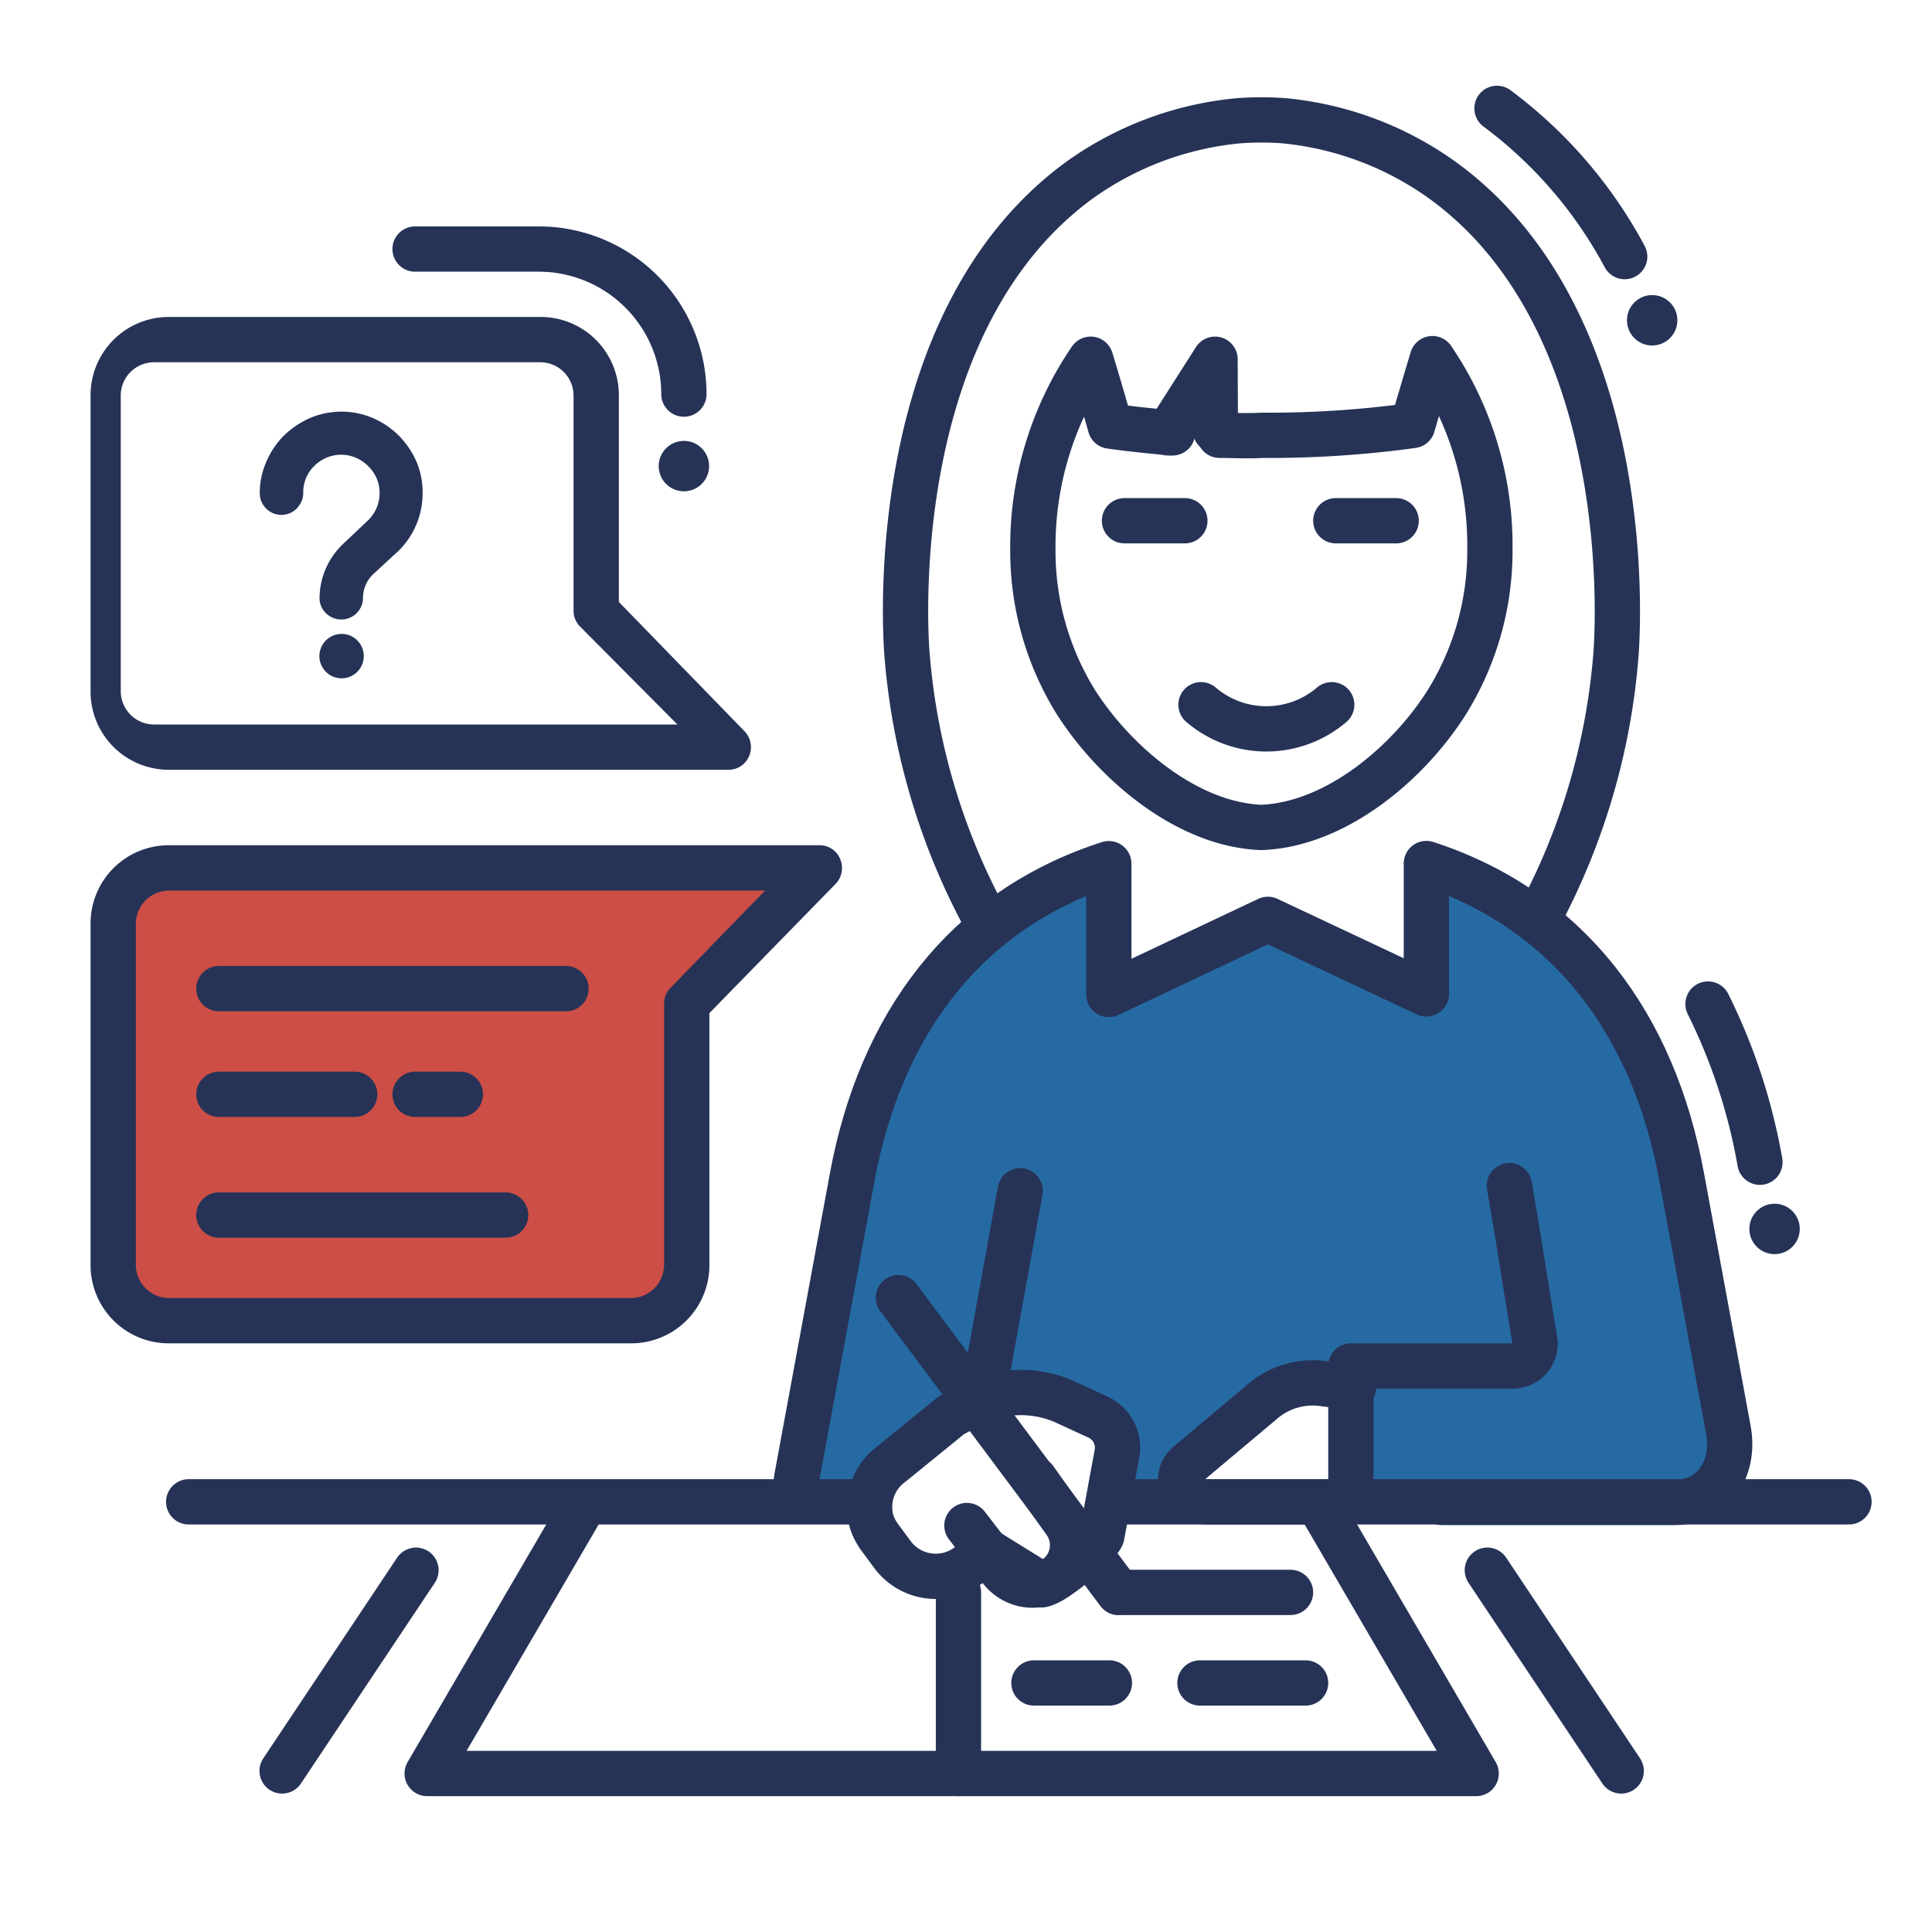 <svg xmlns:inkscape="http://www.inkscape.org/namespaces/inkscape" xmlns:sodipodi="http://sodipodi.sourceforge.net/DTD/sodipodi-0.dtd" xmlns="http://www.w3.org/2000/svg" xmlns:svg="http://www.w3.org/2000/svg" width="128" height="128" viewBox="0 0 128 128" id="svg25" sodipodi:docname="lessons2.svg" inkscape:version="1.3.2 (091e20e, 2023-11-25)"><defs id="defs1"><style id="style1">.cls-1{fill:#61c4f2;}.cls-2{fill:none;stroke:#263357;stroke-linecap:round;stroke-linejoin:round;stroke-width:3px;}.cls-3{fill:#263357;}.cls-4{fill:#f86464;}</style></defs><title id="title1">lessons</title><g id="g26"><g id="g25"><path class="cls-1" d="m 114,95.21 -3.09,-16.75 c -1.84,-10 -7.4,-17.66 -16.92,-20.75 v 8.64 L 83.5,61.41 73,66.35 V 57.68 C 63.4,60.76 57.82,68.39 56,78.46 L 52.27,98.52 52,100 h 5 a 2.76,2.76 0 0 1 0.57,-1.78 c 2.35,-3.35 7.26,-6.36 11.49,-4.94 l 0.44,0.17 c 3.57,-0.3 5.51,3.28 3.38,6.32 L 72.7,100 h 6.24 A 3.46,3.46 0 0 1 79.76,96.88 11.87,11.87 0 0 1 83,94.13 L 83.3,94 a 3.63,3.63 0 0 1 2.91,-1.75 3.25,3.25 0 0 1 3.21,3.16 c 0.06,0.6 0.07,1.21 0.07,1.82 a 3.11,3.11 0 0 1 -0.15,0.92 c 0,0 0,0 0,0.06 a 4.2,4.2 0 0 1 -0.23,1.8 h 21.39 c 2.43,-0.01 3.99,-2.18 3.5,-4.8 z" id="path1" style="fill:#266aa3;fill-opacity:1"></path></g><line class="cls-2" x1="63.5" y1="105.5" x2="63.5" y2="117.5" id="line1"></line><polyline class="cls-2" points="87.45 99.76 97.8 117.5 63.05 117.5 28.3 117.5 38.65 99.76" id="polyline1"></polyline><line class="cls-2" x1="122.5" y1="99.5" x2="74.5" y2="99.5" id="line2"></line><path class="cls-2" d="M 89.5,99.5 H 80 c -1.57,0 -2.37,-1.6 -1.26,-2.53 l 5,-4.2 a 5.1,5.1 0 0 1 4,-1.09 l 1.94,0.23" id="path2"></path><line class="cls-2" x1="74.5" y1="34.5" x2="78.5" y2="34.5" id="line3"></line><line class="cls-2" x1="88.5" y1="34.5" x2="92.5" y2="34.5" id="line4"></line><path class="cls-2" d="m 79.57,46.69 a 6.66,6.66 0 0 0 8.66,0" id="path4"></path><circle class="cls-3" cx="117.57" cy="81.42" r="1.67" id="circle4"></circle><circle class="cls-3" cx="109.46" cy="21.22" r="1.67" id="circle5"></circle><circle class="cls-3" cx="45.31" cy="30.88" r="1.67" id="circle6"></circle><path class="cls-2" d="m 65.08,60.51 a 44.2,44.2 0 0 1 -5,-17.31 C 59.95,41.35 58.78,21.26 71.5,11.95 A 21.49,21.49 0 0 1 82.07,8 a 20.12,20.12 0 0 1 3,0 21.49,21.49 0 0 1 10.58,4 c 12.72,9.31 11.55,29.4 11.42,31.25 a 44.14,44.14 0 0 1 -5,17.31" id="path6"></path><path class="cls-2" d="m 80.8,28.84 c 0.9,0 1.83,0.06 2.79,0 a 69.65,69.65 0 0 0 10,-0.65 c 0.43,-1.48 0.86,-2.95 1.31,-4.43 a 22,22 0 0 1 3.81,12.62 19,19 0 0 1 -2.84,10.12 c -2.51,4 -7.32,8.13 -12.3,8.32 -5,-0.19 -9.79,-4.37 -12.3,-8.32 A 19,19 0 0 1 68.43,36.38 22,22 0 0 1 72.26,23.8 c 0.45,1.48 0.88,2.95 1.3,4.43 1.29,0.18 2.67,0.33 4.12,0.45" id="path7"></path><polyline class="cls-2" points="77.39 28.68 80.5 23.8 80.52 28.5" id="polyline7"></polyline><path class="cls-4" d="M 40.62,58 H 10.7 A 3.7,3.7 0 0 0 7,61.7 V 84.3 A 3.7,3.7 0 0 0 10.7,88 H 41.3 A 3.7,3.7 0 0 0 45,84.3 V 67 l 8.77,-9 z" id="path8" style="fill:#cc4e46;fill-opacity:1"></path><path class="cls-3" d="M 54.32,56 H 11.18 A 5.18,5.18 0 0 0 6,61.18 V 83.82 A 5.18,5.18 0 0 0 11.18,89 H 41.82 A 5.18,5.18 0 0 0 47,83.82 v -16.7 l 8.36,-8.56 A 1.51,1.51 0 0 0 55.67,56.93 1.46,1.46 0 0 0 54.32,56 Z M 44,66.48 v 17.3 A 2.21,2.21 0 0 1 41.78,86 H 11.22 A 2.21,2.21 0 0 1 9,83.78 V 61.22 A 2.21,2.21 0 0 1 11.22,59 h 39.47 l -6.27,6.45 A 1.45,1.45 0 0 0 44,66.48 Z" id="path9"></path><path class="cls-3" d="M 49.64,50.07 A 1.51,1.51 0 0 0 49.32,48.44 L 41,39.88 V 26.18 A 5.18,5.18 0 0 0 35.82,21 H 11.18 A 5.18,5.18 0 0 0 6,26.18 V 45.82 A 5.18,5.18 0 0 0 11.18,51 h 37.11 a 1.47,1.47 0 0 0 1.35,-0.93 z M 44.88,48 H 10.22 A 2.21,2.21 0 0 1 8,45.78 V 26.22 A 2.21,2.21 0 0 1 10.22,24 H 35.78 A 2.21,2.21 0 0 1 38,26.22 v 14.29 a 1.48,1.48 0 0 0 0.43,1 z" id="path10"></path><path class="cls-3" d="M 22.62,42 A 1.47,1.47 0 1 0 23.67,42.43 1.43,1.43 0 0 0 22.62,42 Z" id="path11"></path><path class="cls-3" d="m 27.59,30.58 a 5.62,5.62 0 0 0 -1.16,-1.71 5.52,5.52 0 0 0 -1.72,-1.17 5.32,5.32 0 0 0 -4.18,0 5.85,5.85 0 0 0 -1.72,1.16 5.49,5.49 0 0 0 -1.16,1.72 5.13,5.13 0 0 0 -0.44,2.1 1.43,1.43 0 0 0 0.41,1 1.43,1.43 0 0 0 2.05,0 1.77,1.77 0 0 0 0.3,-0.45 1.35,1.35 0 0 0 0.12,-0.57 2.5,2.5 0 0 1 0.19,-1 2.57,2.57 0 0 1 1.36,-1.34 2.5,2.5 0 0 1 2.75,0.56 2.68,2.68 0 0 1 0.56,0.8 2.52,2.52 0 0 1 -0.53,2.76 L 22.77,36 a 5,5 0 0 0 -1.6,3.62 1.38,1.38 0 0 0 0.42,1 1.44,1.44 0 0 0 2.46,-1 2.18,2.18 0 0 1 0.72,-1.62 l 1.66,-1.53 A 5.35,5.35 0 0 0 28,32.66 5.23,5.23 0 0 0 27.59,30.58 Z" id="path12"></path><line class="cls-2" x1="14.5" y1="65.5" x2="37.5" y2="65.5" id="line12"></line><line class="cls-2" x1="14.5" y1="72.5" x2="23.5" y2="72.5" id="line13"></line><line class="cls-2" x1="27.5" y1="72.5" x2="30.5" y2="72.5" id="line14"></line><line class="cls-2" x1="14.5" y1="80.5" x2="33.5" y2="80.5" id="line15"></line><path class="cls-2" d="m 100,78.55 c 0.6,3.43 1.12,6.88 1.68,10.22 a 1.47,1.47 0 0 1 -1.45,1.73 H 89.5 v 9" id="path15"></path><path class="cls-2" d="m 52.77,98 3.69,-20 c 1.86,-10.07 7.44,-17.7 17,-20.78 v 8.67 L 84,60.91 94.5,65.85 V 57.21 C 104,60.3 109.58,67.93 111.42,78 l 3.09,16.75 c 0.48,2.62 -1.08,4.79 -3.5,4.79 H 95.5" id="path16"></path><path class="cls-2" d="m 64,103.82 1.49,-1 L 69,105 c 0.86,-0.12 3.66,-2.48 4,-3.25 l 1,-5.42 a 2.23,2.23 0 0 0 -1.27,-2.45 l -2.17,-1 a 7.13,7.13 0 0 0 -6.12,0.14 l -1.39,0.73 -4,3.25 a 3.53,3.53 0 0 0 -1.3,3.82 3.76,3.76 0 0 0 0.51,1 l 0.88,1.19 a 3.57,3.57 0 0 0 4.86,0.81 z" id="path17"></path><line class="cls-2" x1="74.11" y1="105.51" x2="59.52" y2="85.97" id="line17"></line><path class="cls-2" d="m 64.06,101.07 2.17,2.82 0.09,0.11 a 2.66,2.66 0 0 0 3.81,0.39 v 0 a 2.66,2.66 0 0 0 0.44,-3.56 c -0.95,-1.33 -2,-2.82 -2,-2.82" id="path18"></path><line class="cls-2" x1="57.5" y1="99.5" x2="12.5" y2="99.5" id="line18"></line><polyline class="cls-2" points="64.97 93.31 65.08 92.76 67.59 78.89" id="polyline18"></polyline><line class="cls-2" x1="86.5" y1="111.5" x2="79.5" y2="111.5" id="line19"></line><line class="cls-2" x1="73.5" y1="111.5" x2="68.5" y2="111.5" id="line20"></line><line class="cls-2" x1="85.5" y1="105.5" x2="74.5" y2="105.5" id="line21"></line><line class="cls-2" x1="107.41" y1="117.33" x2="98.54" y2="104.03" id="line22"></line><line class="cls-2" x1="18.69" y1="117.33" x2="27.56" y2="104.03" id="line23"></line><path class="cls-2" d="M 113.16,66.52 A 38.33,38.33 0 0 1 116.6,77" id="path23"></path><path class="cls-2" d="M 45.31,26.11 A 9.62,9.62 0 0 0 35.7,16.5 h -8.2" id="path24"></path><path class="cls-2" d="M 99.18,7.18 A 29.68,29.68 0 0 1 107.64,17" id="path25"></path></g></svg>
